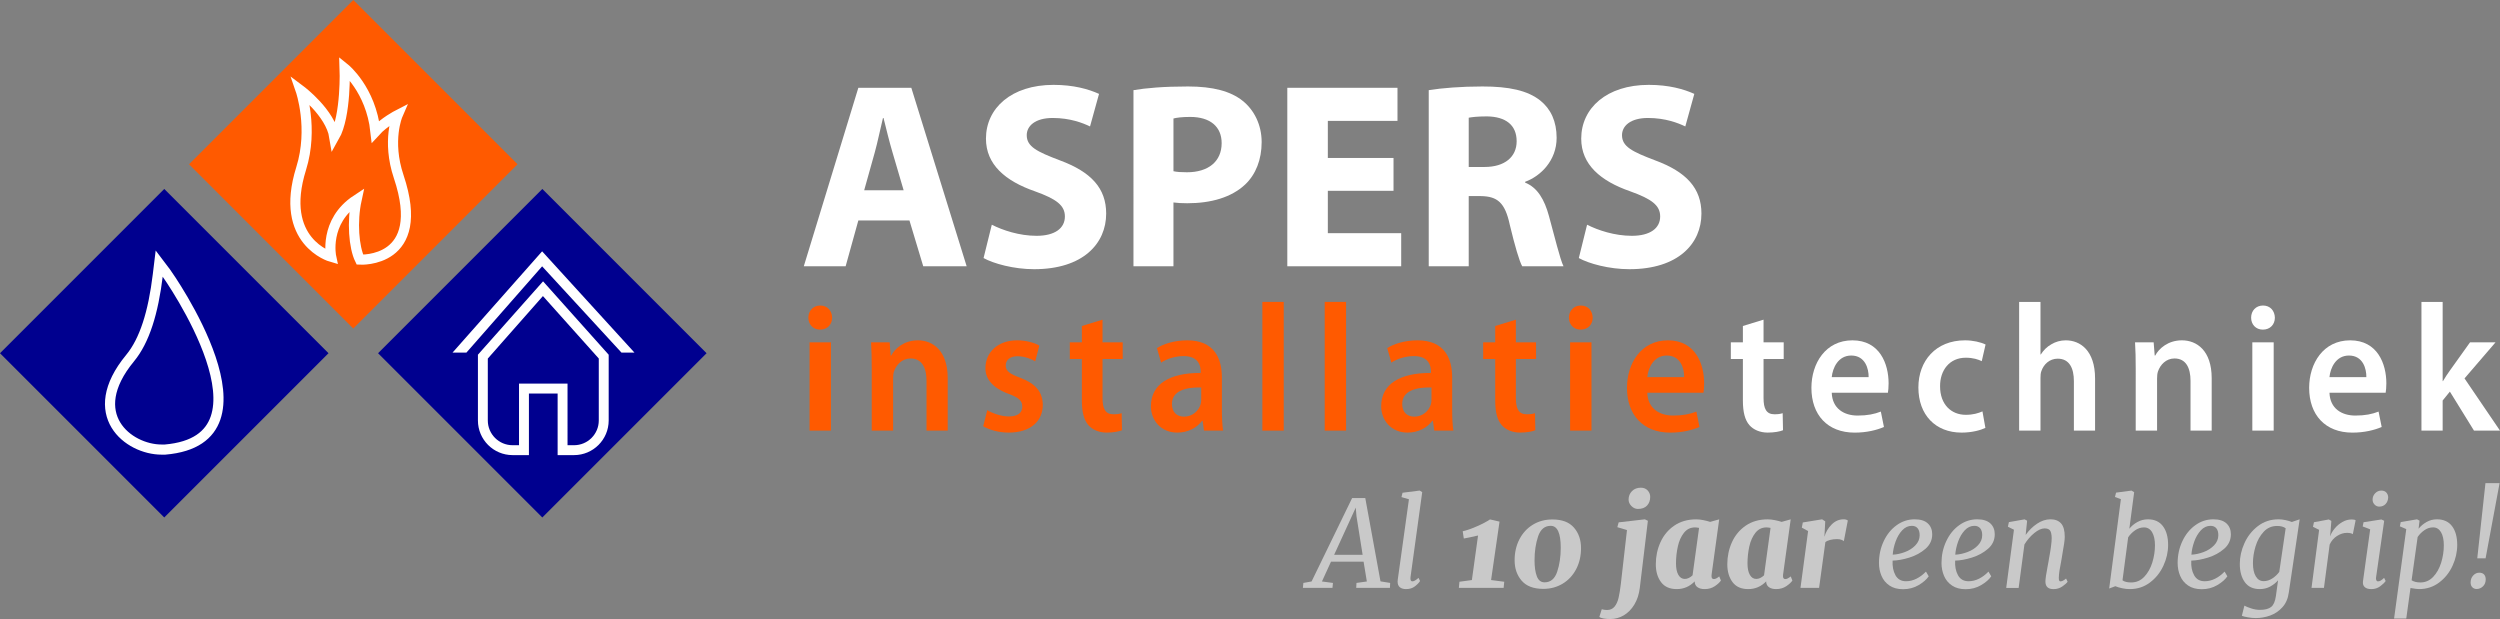<?xml version="1.0" encoding="utf-8"?>
<!-- Generator: Adobe Illustrator 15.1.0, SVG Export Plug-In . SVG Version: 6.00 Build 0)  -->
<!DOCTYPE svg PUBLIC "-//W3C//DTD SVG 1.1//EN" "http://www.w3.org/Graphics/SVG/1.1/DTD/svg11.dtd">
<svg version="1.1" id="Layer_1" xmlns="http://www.w3.org/2000/svg" xmlns:xlink="http://www.w3.org/1999/xlink" x="0px" y="0px"
	 width="248.5px" height="61.532px" viewBox="0 0 248.5 61.532" enable-background="new 0 0 248.5 61.532" xml:space="preserve">
<rect x="0" y="0" width="248.5" height="61.532" fill="#808080" stroke="none"/>
<g>
	<g>
		<path fill="#FFFFFF" d="M89.821,18.912l-1.106-3.764c-0.315-1.053-0.631-2.369-0.894-3.421h-0.054
			c-0.263,1.052-0.526,2.396-0.815,3.421l-1.053,3.764H89.821L89.821,18.912z M85.319,21.913l-1.263,4.555h-4.159l5.422-17.741
			h5.266l5.501,17.741H91.77l-1.371-4.555H85.319L85.319,21.913z"/>
		<path fill="#FFFFFF" d="M98.585,22.336c1.079,0.551,2.736,1.104,4.448,1.104c1.842,0,2.817-0.763,2.817-1.922
			c0-1.104-0.843-1.736-2.976-2.501c-2.948-1.025-4.87-2.658-4.87-5.237c0-3.026,2.527-5.344,6.713-5.344
			c2.001,0,3.476,0.421,4.527,0.896l-0.895,3.237c-0.711-0.342-1.974-0.842-3.711-0.842c-1.737,0-2.58,0.788-2.58,1.71
			c0,1.132,1,1.633,3.291,2.502c3.131,1.156,4.605,2.79,4.605,5.291c0,2.973-2.29,5.528-7.159,5.528
			c-2.026,0-4.028-0.554-5.029-1.107L98.585,22.336L98.585,22.336z"/>
		<path fill="#FFFFFF" d="M116.642,17.019c0.343,0.077,0.763,0.104,1.343,0.104c2.131,0,3.447-1.078,3.447-2.896
			c0-1.632-1.132-2.605-3.131-2.605c-0.817,0-1.371,0.078-1.659,0.157V17.019L116.642,17.019z M112.667,8.963
			c1.236-0.211,2.975-0.368,5.422-0.368c2.475,0,4.238,0.475,5.423,1.421c1.132,0.896,1.896,2.369,1.896,4.107
			c0,1.736-0.58,3.21-1.634,4.212c-1.369,1.288-3.396,1.868-5.764,1.868c-0.527,0-1.001-0.026-1.369-0.078v6.343h-3.975
			L112.667,8.963L112.667,8.963z"/>
		<polygon fill="#FFFFFF" points="138.516,18.966 131.986,18.966 131.986,23.178 139.279,23.178 139.279,26.468 127.959,26.468 
			127.959,8.727 138.91,8.727 138.91,12.016 131.986,12.016 131.986,15.702 138.516,15.702 		"/>
		<path fill="#FFFFFF" d="M145.988,16.597h1.58c2.002,0,3.187-1,3.187-2.554c0-1.632-1.104-2.447-2.948-2.474
			c-0.975,0-1.527,0.078-1.816,0.131v4.897H145.988z M142.016,8.963c1.289-0.211,3.211-0.368,5.342-0.368
			c2.635,0,4.477,0.395,5.74,1.394c1.055,0.843,1.631,2.08,1.631,3.713c0,2.264-1.605,3.817-3.131,4.368v0.08
			c1.236,0.5,1.92,1.685,2.367,3.318c0.555,1.999,1.105,4.317,1.448,5h-4.106c-0.289-0.525-0.709-1.947-1.236-4.132
			c-0.473-2.211-1.237-2.818-2.869-2.844h-1.211v6.976h-3.975V8.963L142.016,8.963z"/>
		<path fill="#FFFFFF" d="M157.756,22.336c1.078,0.551,2.736,1.104,4.447,1.104c1.842,0,2.818-0.763,2.818-1.922
			c0-1.104-0.844-1.736-2.977-2.501c-2.949-1.025-4.871-2.658-4.871-5.237c0-3.026,2.528-5.344,6.713-5.344
			c2.002,0,3.477,0.421,4.529,0.896l-0.896,3.237c-0.711-0.342-1.975-0.842-3.711-0.842c-1.738,0-2.58,0.788-2.58,1.71
			c0,1.132,0.998,1.633,3.291,2.502c3.131,1.156,4.604,2.79,4.604,5.291c0,2.973-2.29,5.528-7.158,5.528
			c-2.028,0-4.028-0.554-5.03-1.107L157.756,22.336L157.756,22.336z"/>
		<path fill="#FF5A00" d="M80.471,42.803v-8.776h2.124v8.776H80.471L80.471,42.803z M82.714,31.577c0,0.666-0.462,1.188-1.199,1.188
			c-0.702,0-1.164-0.522-1.164-1.188c0-0.687,0.48-1.208,1.182-1.208C82.252,30.368,82.697,30.891,82.714,31.577L82.714,31.577z"/>
		<path fill="#FF5A00" d="M86.651,36.64c0-1.009-0.017-1.856-0.067-2.613h1.848l0.103,1.315h0.052
			c0.359-0.686,1.267-1.514,2.654-1.514c1.456,0,2.962,0.99,2.962,3.767v5.208h-2.107v-4.956c0-1.263-0.445-2.216-1.592-2.216
			c-0.839,0-1.421,0.631-1.644,1.297c-0.068,0.197-0.085,0.469-0.085,0.721v5.154h-2.124V36.64L86.651,36.64z"/>
		<path fill="#FF5A00" d="M98.139,40.767c0.479,0.306,1.387,0.63,2.142,0.63c0.923,0,1.334-0.396,1.334-0.973
			c0-0.596-0.342-0.9-1.369-1.279c-1.627-0.596-2.312-1.531-2.294-2.561c0-1.549,1.215-2.756,3.15-2.756
			c0.924,0,1.729,0.252,2.208,0.522l-0.411,1.567c-0.36-0.217-1.026-0.506-1.764-0.506c-0.753,0-1.165,0.379-1.165,0.92
			c0,0.559,0.396,0.83,1.456,1.227c1.507,0.574,2.208,1.387,2.228,2.684c0,1.588-1.183,2.758-3.391,2.758
			c-1.012,0-1.919-0.271-2.535-0.631L98.139,40.767L98.139,40.767z"/>
		<path fill="#FF5A00" d="M109.592,31.774v2.252h2.004v1.658h-2.004v3.874c0,1.063,0.274,1.621,1.079,1.621
			c0.394,0,0.582-0.035,0.821-0.107l0.035,1.693c-0.309,0.127-0.856,0.235-1.525,0.235c-0.77,0-1.421-0.289-1.813-0.739
			c-0.444-0.505-0.651-1.298-0.651-2.45v-4.127h-1.199v-1.658h1.199v-1.622L109.592,31.774L109.592,31.774z"/>
		<path fill="#FF5A00" d="M119.402,38.514c-1.49-0.037-2.911,0.306-2.911,1.64c0,0.864,0.53,1.261,1.199,1.261
			c0.838,0,1.455-0.576,1.643-1.205c0.053-0.164,0.069-0.344,0.069-0.487V38.514L119.402,38.514z M121.456,40.694
			c0,0.793,0.034,1.566,0.12,2.107h-1.899l-0.139-0.973h-0.051C118.973,42.514,118.1,43,117.021,43c-1.678,0-2.62-1.279-2.62-2.613
			c0-2.217,1.867-3.333,4.949-3.316v-0.145c0-0.576-0.223-1.531-1.695-1.531c-0.821,0-1.678,0.271-2.243,0.648l-0.411-1.441
			c0.616-0.396,1.695-0.773,3.015-0.773c2.67,0,3.44,1.782,3.44,3.692V40.694L121.456,40.694z"/>
		<polygon fill="#FF5A00" points="125.479,30.009 127.602,30.009 127.602,42.803 125.479,42.803 		"/>
		<polygon fill="#FF5A00" points="131.676,30.009 133.799,30.009 133.799,42.803 131.676,42.803 		"/>
		<path fill="#FF5A00" d="M142.289,38.514c-1.49-0.037-2.909,0.306-2.909,1.64c0,0.864,0.53,1.261,1.197,1.261
			c0.839,0,1.456-0.576,1.644-1.205c0.053-0.164,0.068-0.344,0.068-0.487V38.514L142.289,38.514z M144.346,40.694
			c0,0.793,0.033,1.566,0.118,2.107h-1.899l-0.137-0.973h-0.052C141.861,42.514,140.989,43,139.91,43
			c-1.678,0-2.62-1.279-2.62-2.613c0-2.217,1.866-3.333,4.946-3.316v-0.145c0-0.576-0.221-1.531-1.693-1.531
			c-0.82,0-1.678,0.271-2.243,0.648l-0.409-1.441c0.615-0.396,1.694-0.773,3.012-0.773c2.673,0,3.443,1.782,3.443,3.692V40.694
			L144.346,40.694z"/>
		<path fill="#FF5A00" d="M150.678,31.774v2.252h2.004v1.658h-2.004v3.874c0,1.063,0.275,1.621,1.079,1.621
			c0.396,0,0.582-0.035,0.821-0.107l0.035,1.693c-0.309,0.127-0.856,0.235-1.525,0.235c-0.77,0-1.419-0.289-1.813-0.739
			c-0.446-0.505-0.651-1.298-0.651-2.45v-4.127h-1.197v-1.658h1.197v-1.622L150.678,31.774L150.678,31.774z"/>
		<path fill="#FF5A00" d="M156.068,42.803v-8.776h2.125v8.776H156.068L156.068,42.803z M158.314,31.577
			c0,0.666-0.463,1.188-1.199,1.188c-0.703,0-1.164-0.522-1.164-1.188c0-0.687,0.479-1.208,1.182-1.208
			C157.852,30.368,158.297,30.891,158.314,31.577L158.314,31.577z"/>
		<path fill="#FF5A00" d="M167.404,37.486c0.019-0.812-0.325-2.146-1.729-2.146c-1.301,0-1.849,1.244-1.935,2.146H167.404
			L167.404,37.486z M163.74,39.036c0.052,1.586,1.23,2.271,2.568,2.271c0.975,0,1.678-0.145,2.313-0.396l0.307,1.532
			c-0.719,0.306-1.711,0.56-2.908,0.56c-2.705,0-4.299-1.769-4.299-4.451c0-2.434,1.402-4.723,4.073-4.723
			c2.726,0,3.597,2.342,3.597,4.271c0,0.415-0.035,0.738-0.066,0.938h-5.584V39.036z"/>
		<path fill="#FFFFFF" d="M175.296,31.774v2.252h2.004v1.658h-2.004v3.874c0,1.063,0.276,1.621,1.081,1.621
			c0.393,0,0.58-0.035,0.82-0.107l0.035,1.693c-0.31,0.127-0.855,0.235-1.525,0.235c-0.77,0-1.421-0.289-1.814-0.739
			c-0.444-0.505-0.65-1.298-0.65-2.45v-4.127h-1.198v-1.658h1.198v-1.622L175.296,31.774L175.296,31.774z"/>
		<path fill="#FFFFFF" d="M185.741,37.486c0.016-0.812-0.327-2.146-1.729-2.146c-1.303,0-1.85,1.244-1.937,2.146H185.741
			L185.741,37.486z M182.075,39.036c0.053,1.586,1.233,2.271,2.569,2.271c0.976,0,1.678-0.145,2.312-0.396l0.308,1.532
			c-0.718,0.306-1.711,0.56-2.91,0.56c-2.705,0-4.299-1.769-4.299-4.451c0-2.434,1.404-4.723,4.077-4.723
			c2.722,0,3.595,2.342,3.595,4.271c0,0.415-0.033,0.738-0.068,0.938h-5.583V39.036z"/>
		<path fill="#FFFFFF" d="M197.348,42.532c-0.443,0.217-1.318,0.469-2.363,0.469c-2.604,0-4.297-1.768-4.297-4.486
			c0-2.631,1.713-4.686,4.639-4.686c0.773,0,1.559,0.18,2.039,0.416l-0.379,1.655c-0.34-0.162-0.838-0.343-1.59-0.343
			c-1.609,0-2.569,1.242-2.553,2.85c0,1.801,1.112,2.826,2.553,2.826c0.733,0,1.25-0.161,1.66-0.341L197.348,42.532L197.348,42.532z
			"/>
		<path fill="#FFFFFF" d="M200.702,30.009h2.122v5.225h0.033c0.258-0.414,0.617-0.772,1.043-1.009
			c0.414-0.252,0.91-0.396,1.438-0.396c1.423,0,2.912,0.991,2.912,3.803v5.173h-2.106v-4.921c0-1.277-0.444-2.232-1.609-2.232
			c-0.82,0-1.403,0.576-1.625,1.242c-0.069,0.18-0.086,0.414-0.086,0.668v5.243h-2.122V30.009L200.702,30.009z"/>
		<path fill="#FFFFFF" d="M212.29,36.64c0-1.009-0.017-1.856-0.067-2.613h1.85l0.105,1.315h0.051
			c0.357-0.686,1.267-1.514,2.653-1.514c1.453,0,2.96,0.99,2.96,3.767v5.208h-2.104v-4.956c0-1.263-0.446-2.216-1.594-2.216
			c-0.84,0-1.42,0.631-1.644,1.297c-0.069,0.197-0.087,0.469-0.087,0.721v5.154h-2.123L212.29,36.64L212.29,36.64z"/>
		<path fill="#FFFFFF" d="M223.881,42.803v-8.776h2.123v8.776H223.881L223.881,42.803z M226.123,31.577
			c0,0.666-0.462,1.188-1.195,1.188c-0.705,0-1.166-0.522-1.166-1.188c0-0.687,0.479-1.208,1.18-1.208
			C225.661,30.368,226.105,30.891,226.123,31.577L226.123,31.577z"/>
		<path fill="#FFFFFF" d="M235.215,37.486c0.016-0.812-0.324-2.146-1.729-2.146c-1.305,0-1.85,1.244-1.938,2.146H235.215
			L235.215,37.486z M231.55,39.036c0.052,1.586,1.232,2.271,2.569,2.271c0.977,0,1.679-0.145,2.311-0.396l0.309,1.532
			c-0.719,0.306-1.713,0.56-2.909,0.56c-2.706,0-4.3-1.769-4.3-4.451c0-2.434,1.406-4.723,4.076-4.723
			c2.723,0,3.597,2.342,3.597,4.271c0,0.415-0.035,0.738-0.069,0.938h-5.583V39.036z"/>
		<path fill="#FFFFFF" d="M242.8,37.883h0.032c0.205-0.344,0.445-0.721,0.669-1.027l2.021-2.829h2.535l-3.084,3.587l3.527,5.189
			h-2.586l-2.396-3.877l-0.718,0.886v2.991h-2.108V30.009h2.108V37.883L242.8,37.883z"/>
	</g>
	<g>
		<polygon fill="#00008F" points="53.907,51.437 37.58,35.11 53.907,18.782 70.234,35.11 		"/>
		<polygon fill="#FFFFFF" points="53.887,24.982 44.982,35.049 46.361,35.049 53.887,26.473 61.775,35.049 63.066,35.049 		"/>
		<polygon fill="#00008F" points="16.327,51.437 0,35.11 16.327,18.782 32.654,35.11 		"/>
		<polygon fill="#FF5A00" points="35.116,32.654 18.789,16.328 35.116,0 51.443,16.328 		"/>
		<path fill="none" stroke="#FFFFFF" stroke-width="1.008" stroke-miterlimit="10" d="M16.055,44.688
			c-3.285,0-7.765-3.467-3.122-9.094c1.431-1.735,2.299-4.5,2.757-8.291l0.134-1.104l0.671,0.887
			C16.71,27.37,28.191,43.68,16.41,44.688H16.055L16.055,44.688z M32.918,25.53c0,0-5.267-1.498-2.984-8.776
			c1.256-4.005-0.042-7.762-0.042-7.762s2.953,2.212,3.341,4.617c1.205-2.112,1.025-6.82,1.025-6.82s2.604,2.085,3.064,6.28
			c0.862-0.945,2.203-1.634,2.203-1.634s-1.099,2.532,0.104,6.118c2.9,8.646-3.853,8.254-3.853,8.254
			c-0.604-1.224-0.802-3.787-0.332-5.95C32.156,22.021,32.918,25.53,32.918,25.53L32.918,25.53z"/>
		<path fill="#FFFFFF" d="M56.413,44.254h0.648c1.354,0,2.458-1.104,2.458-2.459v-6.158l-5.552-6.208l-5.479,6.212v6.154
			c0,1.355,1.104,2.459,2.459,2.459h0.643v-6.123h4.823V44.254L56.413,44.254z M57.061,45.238h-1.633v-6.124h-2.853v6.124h-1.627
			c-1.898,0-3.442-1.545-3.442-3.442v-6.539l6.474-7.293l6.524,7.297v6.535C60.503,43.693,58.958,45.238,57.061,45.238
			L57.061,45.238z"/>
	</g>
	<g>
		<path fill="#C9C9C9" d="M135.709,49.508l1.512,8.279l0.961,0.156l-0.022,0.492h-3.351l0.025-0.492l1.031-0.145l-0.324-1.967h-3.24
			l-0.9,1.967l1.095,0.145l-0.05,0.492h-2.938l0.048-0.492l0.815-0.145l4.03-8.291H135.709L135.709,49.508z M132.613,55.148h2.832
			l-0.611-3.84l-0.072-0.853L132.613,55.148z"/>
		<path fill="#C9C9C9" d="M140.197,57.5c0,0.191,0.064,0.287,0.191,0.287c0.151,0,0.354-0.115,0.612-0.348l0.153,0.313
			c-0.11,0.177-0.282,0.354-0.516,0.533c-0.231,0.182-0.522,0.271-0.875,0.271c-0.256,0-0.461-0.061-0.613-0.18
			c-0.149-0.121-0.227-0.31-0.227-0.564c0-0.048,0.006-0.12,0.018-0.216c0.013-0.097,0.021-0.164,0.029-0.204l1.08-7.764
			l-0.744-0.217l0.109-0.433l1.703-0.216l0.252,0.156l-1.164,8.447C140.201,57.4,140.197,57.444,140.197,57.5z"/>
		<path fill="#C9C9C9" d="M146.305,57.657l0.613-4.429c-0.609,0.144-1.08,0.244-1.416,0.3l-0.109-0.72
			c0.394-0.088,0.863-0.252,1.41-0.492c0.549-0.239,0.982-0.468,1.303-0.685l0.947,0.217l-0.84,5.809l1.309,0.168l-0.061,0.611
			h-4.451l0.059-0.611L146.305,57.657z"/>
		<path fill="#C9C9C9" d="M151.256,57.723c-0.469-0.54-0.703-1.219-0.703-2.034c0-0.774,0.16-1.472,0.48-2.088
			s0.764-1.099,1.332-1.446s1.217-0.521,1.943-0.521c0.961,0,1.676,0.271,2.143,0.811c0.469,0.54,0.703,1.219,0.703,2.034
			c0,0.776-0.16,1.472-0.48,2.088s-0.766,1.099-1.338,1.446s-1.219,0.521-1.939,0.521C152.438,58.532,151.723,58.263,151.256,57.723
			z M154.783,56.834c0.236-0.699,0.354-1.498,0.354-2.395c0-1.447-0.332-2.172-0.996-2.172c-0.6,0-1.018,0.35-1.254,1.05
			c-0.234,0.7-0.354,1.494-0.354,2.382c0,0.656,0.076,1.186,0.229,1.584c0.152,0.4,0.408,0.602,0.768,0.602
			C154.129,57.885,154.547,57.534,154.783,56.834z"/>
		<path fill="#C9C9C9" d="M162.451,60.099c-0.283,0.468-0.635,0.823-1.049,1.067c-0.416,0.244-0.865,0.365-1.346,0.365
			c-0.246,0-0.472-0.018-0.673-0.054c-0.198-0.036-0.336-0.09-0.407-0.162l0.239-0.756c0.072,0.024,0.156,0.042,0.253,0.054
			c0.098,0.014,0.188,0.02,0.276,0.02c0.312,0,0.56-0.112,0.743-0.336c0.185-0.225,0.316-0.518,0.4-0.877s0.158-0.815,0.223-1.367
			l0.611-5.364l-0.959-0.288l0.133-0.479l2.604-0.301l0.299,0.145l-0.803,6.672C162.918,59.077,162.736,59.631,162.451,60.099z
			 M162.164,50.301c-0.189-0.192-0.283-0.408-0.283-0.648c0-0.328,0.113-0.605,0.336-0.834c0.225-0.229,0.521-0.342,0.889-0.342
			c0.279,0,0.504,0.092,0.672,0.275c0.168,0.185,0.252,0.396,0.252,0.637c0,0.352-0.104,0.64-0.313,0.863
			c-0.207,0.225-0.512,0.336-0.912,0.336C162.566,50.588,162.352,50.493,162.164,50.301z"/>
		<path fill="#C9C9C9" d="M170.125,57.272c0,0.191,0.08,0.288,0.24,0.288c0.135,0,0.311-0.088,0.527-0.265l0.168,0.408
			c-0.111,0.176-0.313,0.361-0.601,0.559c-0.289,0.195-0.629,0.294-1.021,0.294c-0.289,0-0.521-0.062-0.696-0.181
			c-0.177-0.119-0.271-0.291-0.287-0.517v-0.071c-0.496,0.512-1.093,0.769-1.789,0.769c-0.694,0-1.215-0.231-1.56-0.696
			c-0.346-0.464-0.518-1.056-0.518-1.775c0-0.775,0.154-1.506,0.463-2.189s0.766-1.234,1.373-1.65
			c0.609-0.414,1.336-0.623,2.186-0.623c0.207,0,0.441,0.025,0.701,0.078s0.486,0.109,0.678,0.174l0.9-0.252l-0.756,5.496
			C170.129,57.157,170.125,57.209,170.125,57.272z M168.48,52.424c-0.447,0-0.814,0.181-1.099,0.541
			c-0.284,0.359-0.485,0.812-0.604,1.354c-0.121,0.544-0.182,1.108-0.182,1.692c0,0.479,0.077,0.855,0.233,1.128
			c0.155,0.271,0.371,0.407,0.644,0.407c0.256,0,0.512-0.119,0.768-0.359l0.648-4.716C168.713,52.44,168.576,52.424,168.48,52.424z"
			/>
		<path fill="#C9C9C9" d="M177.229,57.272c0,0.191,0.08,0.288,0.24,0.288c0.137,0,0.313-0.088,0.529-0.265l0.168,0.408
			c-0.113,0.176-0.313,0.361-0.602,0.559c-0.287,0.195-0.627,0.294-1.021,0.294c-0.287,0-0.521-0.062-0.694-0.181
			c-0.177-0.119-0.273-0.291-0.289-0.517v-0.071c-0.496,0.512-1.093,0.769-1.787,0.769c-0.697,0-1.217-0.231-1.562-0.696
			c-0.344-0.464-0.517-1.056-0.517-1.775c0-0.775,0.154-1.506,0.461-2.189c0.31-0.684,0.769-1.234,1.375-1.65
			c0.607-0.414,1.337-0.623,2.185-0.623c0.209,0,0.44,0.025,0.703,0.078c0.261,0.053,0.483,0.109,0.679,0.174l0.899-0.252
			l-0.759,5.496C177.232,57.157,177.229,57.209,177.229,57.272z M175.586,52.424c-0.449,0-0.814,0.181-1.1,0.541
			c-0.283,0.359-0.484,0.812-0.605,1.354c-0.119,0.544-0.18,1.108-0.18,1.692c0,0.479,0.078,0.855,0.234,1.128
			c0.155,0.271,0.369,0.407,0.641,0.407c0.258,0,0.514-0.119,0.77-0.359l0.646-4.716C175.816,52.44,175.682,52.424,175.586,52.424z"
			/>
		<path fill="#C9C9C9" d="M182.076,52.125c0.344-0.338,0.74-0.506,1.188-0.506c0.178,0,0.313,0.041,0.408,0.121l-0.395,2.053
			c-0.033-0.041-0.109-0.084-0.229-0.133s-0.264-0.072-0.432-0.072c-0.248,0-0.479,0.025-0.691,0.078
			c-0.211,0.053-0.372,0.127-0.483,0.223l-0.625,4.548h-1.849l0.757-5.651l-0.623-0.336l0.096-0.517l1.92-0.313l0.311,0.205
			l-0.059,1.104l-0.025,0.432C181.488,52.874,181.732,52.461,182.076,52.125z"/>
		<path fill="#C9C9C9" d="M190.711,58.161c-0.461,0.271-0.975,0.407-1.543,0.407c-0.543,0-0.996-0.122-1.355-0.366
			c-0.358-0.242-0.623-0.563-0.791-0.959s-0.252-0.822-0.252-1.277c0-0.776,0.154-1.498,0.467-2.166
			c0.313-0.668,0.74-1.198,1.285-1.59c0.543-0.394,1.144-0.59,1.799-0.59c0.576,0,1.011,0.137,1.304,0.408
			c0.291,0.271,0.438,0.633,0.438,1.08c0,0.576-0.226,1.059-0.672,1.446c-0.447,0.387-0.98,0.678-1.597,0.87
			c-0.616,0.191-1.172,0.291-1.668,0.3c-0.033,0.567,0.062,1.052,0.281,1.452c0.221,0.398,0.569,0.6,1.051,0.6
			c0.358,0,0.709-0.086,1.049-0.258c0.341-0.172,0.65-0.406,0.933-0.702l0.274,0.468C191.504,57.597,191.17,57.889,190.711,58.161z
			 M189.078,52.713c-0.275,0.295-0.494,0.666-0.654,1.108c-0.16,0.444-0.256,0.882-0.287,1.313c0.385-0.016,0.785-0.102,1.205-0.258
			c0.42-0.155,0.771-0.379,1.051-0.672c0.279-0.291,0.42-0.625,0.42-1.002c0-0.305-0.067-0.535-0.203-0.695
			c-0.137-0.16-0.328-0.24-0.575-0.24C189.672,52.269,189.355,52.417,189.078,52.713z"/>
		<path fill="#C9C9C9" d="M196.926,58.161c-0.459,0.271-0.973,0.407-1.541,0.407c-0.545,0-0.996-0.122-1.355-0.366
			c-0.36-0.242-0.625-0.563-0.793-0.959s-0.252-0.822-0.252-1.277c0-0.776,0.156-1.498,0.47-2.166
			c0.312-0.668,0.737-1.198,1.282-1.59c0.546-0.394,1.146-0.59,1.802-0.59c0.575,0,1.01,0.137,1.301,0.408
			c0.293,0.271,0.438,0.633,0.438,1.08c0,0.576-0.225,1.059-0.674,1.446c-0.447,0.388-0.979,0.678-1.596,0.87
			c-0.615,0.191-1.172,0.291-1.668,0.3c-0.031,0.567,0.063,1.052,0.283,1.452c0.219,0.398,0.57,0.6,1.049,0.6
			c0.361,0,0.711-0.086,1.051-0.258s0.65-0.406,0.93-0.702l0.275,0.468C197.721,57.597,197.387,57.889,196.926,58.161z
			 M195.295,52.713c-0.277,0.295-0.494,0.666-0.654,1.108c-0.16,0.444-0.256,0.882-0.289,1.313c0.385-0.016,0.787-0.102,1.207-0.258
			c0.42-0.155,0.771-0.379,1.049-0.672c0.281-0.291,0.422-0.625,0.422-1.002c0-0.305-0.067-0.535-0.204-0.695
			c-0.138-0.16-0.328-0.24-0.576-0.24C195.889,52.269,195.57,52.417,195.295,52.713z"/>
		<path fill="#C9C9C9" d="M202.488,52.053c0.432-0.288,0.875-0.434,1.332-0.434c0.455,0,0.807,0.137,1.051,0.408
			c0.242,0.271,0.365,0.717,0.365,1.332c0,0.297-0.076,0.855-0.229,1.68l-0.071,0.434l-0.06,0.348
			c-0.146,0.696-0.222,1.225-0.229,1.584v0.072c0,0.208,0.051,0.313,0.156,0.313c0.16,0,0.348-0.097,0.564-0.287l0.154,0.322
			c-0.097,0.137-0.271,0.293-0.527,0.469c-0.256,0.177-0.549,0.265-0.875,0.265c-0.537,0-0.805-0.252-0.805-0.757
			c0-0.247,0.076-0.768,0.229-1.561l0.084-0.443l0.047-0.287c0.176-0.938,0.264-1.612,0.264-2.028
			c-0.008-0.368-0.063-0.62-0.168-0.756c-0.104-0.136-0.283-0.204-0.539-0.204c-0.305,0-0.646,0.154-1.024,0.462
			c-0.381,0.31-0.707,0.687-0.979,1.134l-0.576,4.32h-1.235l0.769-5.784l-0.601-0.3l0.097-0.456l1.561-0.276l0.252,0.133
			l-0.145,1.416C201.676,52.713,202.057,52.34,202.488,52.053z"/>
		<path fill="#C9C9C9" d="M212.455,51.891c0.324-0.18,0.674-0.271,1.049-0.271c0.656,0,1.154,0.229,1.494,0.686
			c0.34,0.455,0.512,1.076,0.512,1.859c0,0.703-0.156,1.395-0.469,2.069c-0.313,0.677-0.758,1.231-1.338,1.668
			s-1.25,0.654-2.01,0.654c-0.232,0-0.482-0.028-0.75-0.084c-0.271-0.056-0.494-0.124-0.678-0.204l-0.613,0.229l1.164-8.881
			l-0.588-0.216l0.106-0.433l1.537-0.203l0.265,0.156l-0.48,3.636C211.865,52.293,212.131,52.07,212.455,51.891z M211.836,57.896
			c0.514,0,0.947-0.188,1.303-0.563c0.356-0.375,0.623-0.849,0.799-1.416s0.265-1.141,0.265-1.717c0-0.543-0.095-0.976-0.283-1.296
			c-0.188-0.319-0.457-0.479-0.81-0.479c-0.319,0-0.621,0.101-0.899,0.301c-0.28,0.199-0.504,0.428-0.672,0.684l-0.563,4.272
			C211.164,57.825,211.453,57.896,211.836,57.896z"/>
		<path fill="#C9C9C9" d="M220.398,58.161c-0.461,0.271-0.976,0.407-1.543,0.407c-0.543,0-0.996-0.122-1.355-0.366
			c-0.359-0.242-0.623-0.563-0.791-0.959s-0.252-0.822-0.252-1.277c0-0.776,0.154-1.498,0.467-2.166s0.74-1.198,1.285-1.59
			c0.543-0.394,1.143-0.59,1.799-0.59c0.576,0,1.01,0.137,1.303,0.408c0.291,0.271,0.438,0.633,0.438,1.08
			c0,0.576-0.226,1.059-0.672,1.446c-0.447,0.387-0.979,0.678-1.597,0.87c-0.617,0.191-1.172,0.291-1.668,0.3
			c-0.033,0.567,0.062,1.052,0.281,1.452c0.221,0.398,0.57,0.6,1.051,0.6c0.359,0,0.709-0.086,1.049-0.258
			c0.341-0.172,0.65-0.406,0.933-0.702l0.274,0.468C221.191,57.597,220.857,57.889,220.398,58.161z M218.766,52.713
			c-0.274,0.295-0.494,0.666-0.654,1.108c-0.159,0.444-0.256,0.882-0.286,1.313c0.385-0.016,0.784-0.102,1.204-0.258
			c0.421-0.155,0.771-0.379,1.052-0.672c0.278-0.291,0.42-0.625,0.42-1.002c0-0.305-0.067-0.535-0.203-0.695
			c-0.137-0.16-0.327-0.24-0.575-0.24C219.359,52.269,219.043,52.417,218.766,52.713z"/>
		<path fill="#C9C9C9" d="M226.871,60.362c-0.344,0.381-0.75,0.654-1.217,0.822c-0.469,0.168-0.943,0.252-1.422,0.252
			c-0.248,0-0.51-0.023-0.787-0.072c-0.275-0.048-0.479-0.1-0.605-0.154l0.252-1.01c0.176,0.098,0.408,0.19,0.695,0.282
			c0.289,0.093,0.572,0.138,0.854,0.138c0.504,0,0.875-0.098,1.115-0.293s0.396-0.559,0.469-1.086l0.215-1.561
			c-0.223,0.256-0.489,0.466-0.797,0.63c-0.309,0.164-0.646,0.246-1.016,0.246c-0.664,0-1.162-0.229-1.492-0.69
			c-0.332-0.459-0.498-1.064-0.498-1.816c0-0.688,0.152-1.375,0.461-2.059c0.31-0.685,0.754-1.25,1.338-1.697
			c0.584-0.448,1.269-0.674,2.053-0.674c0.216,0,0.445,0.026,0.689,0.078c0.244,0.053,0.453,0.114,0.631,0.188l0.779-0.266
			l-1.08,7.272C227.428,59.493,227.215,59.982,226.871,60.362z M226.344,52.28c-0.527,0-0.973,0.192-1.332,0.576
			c-0.359,0.385-0.629,0.861-0.805,1.434s-0.264,1.135-0.264,1.688c0,0.561,0.094,0.998,0.283,1.313
			c0.188,0.316,0.448,0.476,0.785,0.476c0.305,0,0.596-0.095,0.877-0.282c0.278-0.188,0.504-0.402,0.672-0.643l0.635-4.332
			C226.988,52.356,226.703,52.28,226.344,52.28z"/>
		<path fill="#C9C9C9" d="M232.063,52.538c0.211-0.26,0.465-0.476,0.763-0.646c0.295-0.172,0.606-0.258,0.937-0.258
			c0.19,0,0.319,0.027,0.385,0.084l-0.277,1.38c-0.119-0.089-0.316-0.132-0.588-0.132c-0.328,0-0.654,0.102-0.977,0.306
			c-0.324,0.204-0.57,0.489-0.738,0.858L231,58.437h-1.236l0.756-5.772l-0.61-0.299l0.096-0.457l1.478-0.275l0.252,0.145
			l-0.084,1.08l-0.049,0.469C231.695,53.061,231.85,52.799,232.063,52.538z"/>
		<path fill="#C9C9C9" d="M236.172,57.488c0,0.097,0.02,0.171,0.055,0.224c0.035,0.052,0.082,0.076,0.14,0.076
			c0.088,0,0.178-0.024,0.271-0.076c0.092-0.053,0.204-0.144,0.342-0.271l0.155,0.313c-0.12,0.168-0.305,0.345-0.553,0.527
			c-0.248,0.186-0.539,0.276-0.875,0.276c-0.281,0-0.494-0.063-0.644-0.192c-0.148-0.128-0.211-0.314-0.186-0.563
			c0.039-0.354,0.143-1.108,0.313-2.27c0.224-1.552,0.359-2.523,0.406-2.916l-0.744-0.287l0.084-0.42l1.777-0.275l0.275,0.132
			l-0.805,5.604L236.172,57.488z M236.035,50.157c-0.133-0.137-0.199-0.301-0.199-0.492c0-0.248,0.086-0.461,0.258-0.637
			s0.375-0.264,0.607-0.264c0.215,0,0.383,0.064,0.504,0.197c0.119,0.133,0.18,0.295,0.18,0.485
			c-0.008,0.257-0.092,0.474-0.252,0.648s-0.369,0.264-0.625,0.264C236.324,50.36,236.166,50.293,236.035,50.157z"/>
		<path fill="#C9C9C9" d="M241.195,51.891c0.313-0.18,0.66-0.271,1.037-0.271c0.664,0,1.166,0.229,1.506,0.686
			c0.34,0.455,0.51,1.076,0.51,1.859c0,0.703-0.156,1.396-0.467,2.076c-0.313,0.68-0.76,1.235-1.338,1.668
			c-0.58,0.432-1.246,0.647-1.998,0.647c-0.146,0-0.426-0.036-0.842-0.108l-0.42,3.036h-1.211l1.211-8.892l-0.636-0.276l0.084-0.42
			l1.619-0.276l0.252,0.133l-0.096,0.805C240.617,52.293,240.879,52.07,241.195,51.891z M240.588,57.896
			c0.496,0,0.92-0.187,1.273-0.558c0.352-0.373,0.615-0.842,0.791-1.41s0.264-1.145,0.264-1.729c0-0.553-0.094-0.986-0.281-1.303
			c-0.188-0.314-0.451-0.475-0.787-0.475c-0.311,0-0.604,0.097-0.875,0.289c-0.271,0.19-0.492,0.416-0.66,0.672l-0.6,4.296
			C239.936,57.825,240.229,57.896,240.588,57.896z"/>
		<path fill="#C9C9C9" d="M245.838,57.2c0.172-0.184,0.369-0.275,0.594-0.275c0.217,0,0.379,0.061,0.486,0.181
			s0.162,0.28,0.162,0.479c0,0.287-0.09,0.521-0.27,0.695c-0.183,0.176-0.392,0.266-0.631,0.266c-0.177,0-0.32-0.06-0.433-0.176
			c-0.113-0.115-0.168-0.272-0.168-0.474C245.58,57.616,245.666,57.385,245.838,57.2z M248.459,48.021l-1.391,7.476h-0.828
			l0.814-7.476H248.459z"/>
	</g>
</g>
</svg>

